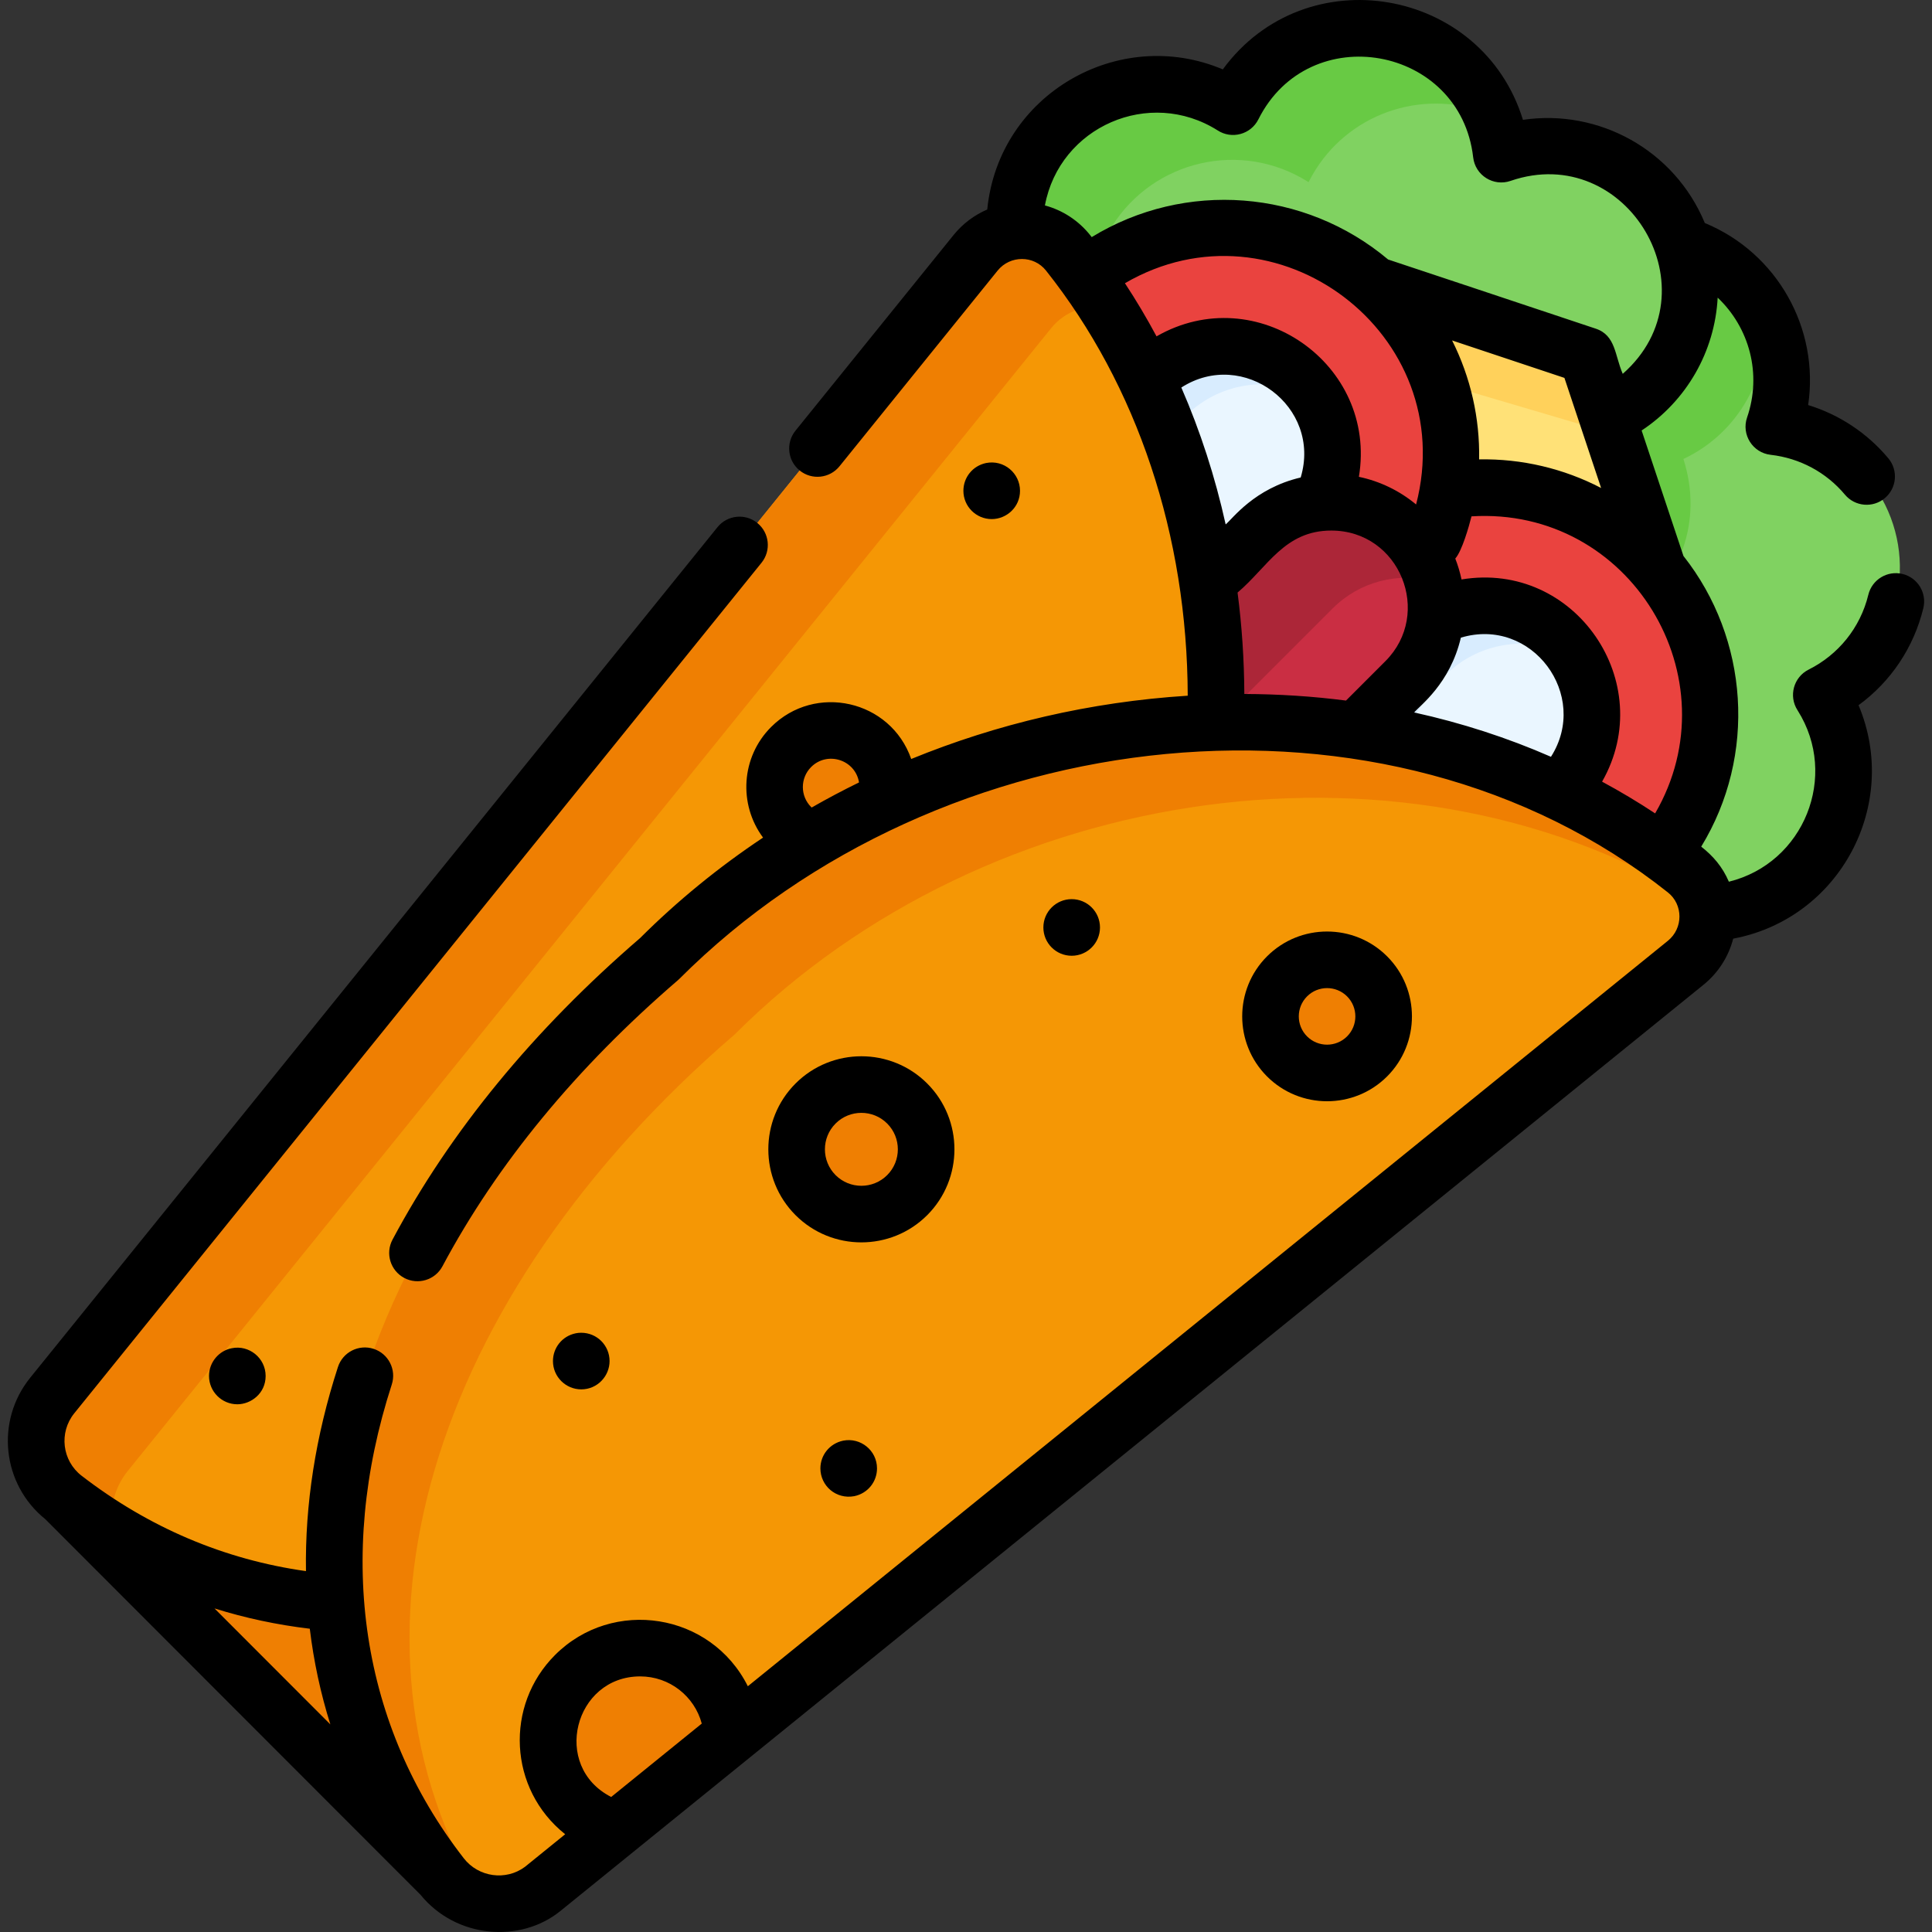 <svg id="Capa_1" enable-background="new 0 0 511.905 511.905" height="512" viewBox="0 0 511.905 511.905" width="512" xmlns="http://www.w3.org/2000/svg"><rect x="0" y="0" width="511.905" height="511.905" fill="#333333" stroke="none"/><g><g><g><path d="m482.676 184.278c-.033-.052-.066-.103-.099-.155 1.105-.554 2.194-1.166 3.261-1.84 17.58-11.09 22.841-34.332 11.751-51.912-6.337-10.045-16.641-16.068-27.59-17.317 3.588-10.419 2.59-22.312-3.747-32.358-16.019-25.393-53.505-22.439-65.915 4.108-10.237-3.288-21.803-2.19-31.609 3.996-24.181 15.254-23.005 50.664 1.475 64.554-18.596 29.689 10.036 66.498 43.313 55.875 3.493 26.894 33.971 41.746 57.408 26.96 17.581-11.09 22.842-34.332 11.752-51.911z" fill="#80d261"/></g><path d="m467.369 82.585c-.352-.636-.724-1.266-1.116-1.888-16.019-25.394-53.505-22.438-65.915 4.108-10.237-3.288-21.803-2.19-31.609 3.996-24.181 15.254-23.005 50.664 1.475 64.554-.483.771-.933 1.558-1.357 2.358 3.018-.955 5.927-2.271 8.638-3.969 2.96 5.217 7.214 9.801 12.643 13.226 29.583 18.662 66.64-9.946 55.907-43.36 14.442-6.751 23.555-22.328 21.334-39.025z" fill="#68ca44"/><g><path d="m274.65 39.915c-11.09 17.58-5.829 40.822 11.751 51.912 4.771 3.01 9.96 4.815 15.209 5.496-5.089 15.942.977 33.912 15.789 43.255 12.642 7.975 28.212 7.494 40.085.057 2.961 5.217 7.214 9.801 12.643 13.226 17.58 11.09 40.822 5.829 51.912-11.751 6.185-9.805 7.284-21.372 3.996-31.609 6.306-2.948 11.869-7.678 15.859-14.003 11.09-17.58 5.829-40.822-11.751-51.912-10.045-6.337-21.939-7.335-32.358-3.747-1.249-10.949-7.272-21.253-17.317-27.59-17.58-11.09-40.822-5.829-51.912 11.751-.673 1.068-1.286 2.156-1.84 3.261-.052-.033-.103-.066-.155-.099-17.579-11.088-40.821-5.827-51.911 11.753z" fill="#80d261"/></g><g><path d="m294.65 59.915c11.09-17.58 34.332-22.841 51.912-11.751.052.033.103.066.155.099.554-1.105 1.166-2.194 1.84-3.261 9.981-15.822 29.804-21.659 46.485-14.584-2.888-6.842-7.816-12.904-14.573-17.167-17.58-11.09-40.822-5.829-51.912 11.751-.674 1.068-1.286 2.156-1.84 3.261-.052-.033-.103-.066-.155-.099-17.58-11.09-40.822-5.829-51.912 11.751s-5.829 40.822 11.751 51.912c1.758 1.109 3.574 2.052 5.427 2.838-4.627-10.959-4.006-23.926 2.822-34.75z" fill="#68ca44"/></g><path d="m116.966 496.98-99.913-100.014 101.02-1.057z" fill="#ef7f02"/><path d="m356.812 72.988 63.626 21.209 21.209 63.627-66.746-19.059z" fill="#ffe177"/><path d="m363.144 96.014 64.216 18.947-6.922-20.764-63.626-21.209z" fill="#ffd15b"/><g><g><circle cx="393.141" cy="189.18" fill="#ea433f" r="59.988"/><path d="m413.379 209.418c-11.177 11.177-39.975 19.56-51.152 8.383s-.5-37.681 10.677-48.858 29.298-11.177 40.475 0 11.177 29.298 0 40.475z" fill="#eaf6ff"/><path d="m382.904 178.943c9.451-9.451 23.867-10.909 34.851-4.376-1.193-2.006-2.65-3.898-4.376-5.624-11.177-11.177-29.298-11.177-40.475 0s-21.854 37.681-10.677 48.858c1.726 1.726 3.874 2.982 6.31 3.837-4.175-12.835 4.915-33.244 14.367-42.695z" fill="#d8ecfe"/></g><g><circle cx="324.407" cy="120.447" fill="#ea433f" r="59.988"/><path d="m344.645 140.684c-11.177 11.177-41.913 23.099-53.09 11.922s1.438-41.221 12.615-52.398 29.298-11.177 40.475 0 11.177 29.299 0 40.476z" fill="#eaf6ff"/><path d="m314.17 110.209c9.451-9.451 23.867-10.909 34.852-4.376-1.193-2.006-2.65-3.898-4.376-5.624-11.177-11.177-29.298-11.177-40.475 0s-23.791 41.221-12.615 52.398c1.726 1.726 3.92 2.898 6.435 3.61-3.748-13.617 6.728-36.557 16.179-46.008z" fill="#d8ecfe"/></g></g><path d="m335.997 216.872-39.281-39.281 36.378-36.378c10.847-10.847 28.434-10.847 39.281 0 10.847 10.847 10.847 28.434 0 39.281z" fill="#ca2e43"/><path d="m379.638 153.95c-1.193-4.667-3.61-9.085-7.262-12.737-10.847-10.847-28.434-10.847-39.281 0l-36.378 36.378 20 20 36.378-36.378c7.194-7.195 17.352-9.612 26.543-7.263z" fill="#ac2638"/><path d="m13.843 369.757c-6.756 8.361-5.306 20.648 3.209 27.209 69.939 53.891 168.376 28.048 242.478-58.073 71.527-71.527 85.217-194.164 23.484-271.88-6.247-7.865-18.214-7.838-24.527-.025z" fill="#f59705"/><path d="m33.843 389.757 244.645-302.769c3.723-4.607 9.409-6.484 14.731-5.655-3.14-4.917-6.535-9.7-10.205-14.32-6.247-7.865-18.214-7.838-24.527-.025l-244.644 302.769c-6.756 8.361-5.305 20.648 3.209 27.209 4.224 3.254 8.553 6.211 12.973 8.889-1.182-5.465.023-11.401 3.818-16.098z" fill="#ef7f02"/><circle cx="220.219" cy="208.533" fill="#ef7f02" r="14.997"/><g><path d="m143.704 500.558c-8.381 6.351-20.287 4.727-26.737-3.578-54.344-69.966-28.575-168.664 57.729-242.923 71.533-71.533 194.185-85.219 271.9-23.468 7.857 6.243 7.839 18.196.042 24.513l-252.782 204.82-24.251 2.915-6.226 21.779z" fill="#f59705"/><g fill="#ef7f02"><path d="m194.695 274.057c67.281-67.281 179.778-83.379 257.579-33.677-.578-3.702-2.454-7.229-5.679-9.791-77.715-61.751-200.367-48.065-271.9 23.468-86.304 74.259-112.073 172.957-57.729 242.923 2.859 3.681 6.792 6.042 11.012 6.986-42.007-68.815-14.361-160.146 66.717-229.909z"/><circle cx="351.623" cy="269.302" r="14.997"/><circle cx="228.232" cy="304.526" r="17.167"/><path d="m163.337 484.65 30.65-24.834c-.298-5.819-2.669-11.552-7.114-15.997-9.528-9.528-24.976-9.528-34.505 0-9.528 9.528-9.528 24.976 0 34.505 3.151 3.151 6.95 5.26 10.969 6.326z"/></g></g></g><g><path d="m504.098 152.079c-4.025-.982-8.081 1.486-9.062 5.511-2.146 8.809-7.994 15.911-15.817 19.827-3.98 1.994-5.362 7.002-2.954 10.756l.068.106c10.915 17.303 1.71 40.408-18.246 45.34-1.708-3.951-4.11-6.752-7.329-9.291 14.746-24.137 12.638-55.069-4.708-77.017l-11.082-33.247c11.84-7.822 19.394-20.848 20.148-35.202 8.385 7.942 11.77 20.203 7.793 31.751-1.56 4.529 1.477 9.35 6.242 9.894 7.729.882 14.72 4.63 19.684 10.556 2.664 3.18 7.396 3.588 10.565.933 3.175-2.66 3.593-7.39.933-10.565-5.628-6.719-12.987-11.571-21.242-14.108 3.005-20.291-8.19-40.309-27.382-48.235-8.05-19.417-28.178-30.298-48.188-27.334-10.782-35.095-57.568-43.34-79.525-13.367-27.48-11.632-59.361 6.481-62.415 37.124-3.433 1.472-6.5 3.767-8.925 6.767l-41.89 51.842c-2.603 3.222-2.102 7.944 1.12 10.547 3.221 2.604 7.943 2.102 10.548-1.12l41.89-51.842c3.321-4.112 9.59-4.092 12.82-.023 24.233 30.508 37.445 70.288 37.558 112.653-25.913 1.639-50.617 7.498-73.263 16.77-5.477-15.669-25.467-20.134-37.126-8.475-7.979 7.981-8.674 20.502-2.134 29.302-11.705 7.801-22.633 16.701-32.586 26.627-28.202 24.307-50.27 51.184-65.589 79.889-1.951 3.654-.569 8.198 3.085 10.148 3.656 1.95 8.198.569 10.147-3.085 14.481-27.134 35.46-52.625 62.353-75.764.142-.122.279-.25.412-.382 69.184-69.186 187.444-82.086 261.931-22.899 4.076 3.237 4.083 9.495-.014 12.814l-243.77 197.511c-9.775-19.518-35.789-23.57-51.084-8.275-13.342 13.343-12.367 35.493 2.685 47.491l-10.661 8.638c-5.057 3.758-12.301 2.752-16.199-2.265-27.207-35.029-33.984-79.613-19.082-125.539 1.278-3.94-.879-8.17-4.819-9.449-3.937-1.278-8.171.879-9.448 4.819-5.951 18.339-8.741 36.506-8.47 54.076-21.649-3.059-41.613-11.527-59.439-25.262-5.185-3.996-6.068-11.462-1.953-16.555l182.097-225.36c2.603-3.222 2.102-7.944-1.12-10.547-3.222-2.604-7.944-2.103-10.548 1.12l-182.098 225.36c-9.276 11.48-7.461 28.253 4.003 37.489l99.421 99.521c9.457 11.617 26.473 12.829 36.992 4.332 0 0 291.786-236.423 302.934-245.456 3.924-3.18 6.64-7.459 7.873-12.22 28.311-5.33 44.286-35.538 33.214-61.855 8.579-6.275 14.626-15.298 17.164-25.713.98-4.024-1.488-8.081-5.512-9.062zm-289.18 61.756c-2.924-2.923-2.923-7.679 0-10.603 4.293-4.296 11.707-1.946 12.691 4.08-4.259 2.087-8.445 4.303-12.551 6.649-.045-.044-.095-.082-.14-.126zm-45.298 230.346c7.809 0 14.382 5.278 16.32 12.501l-24 19.446c-15.919-8.138-9.754-31.947 7.68-31.947zm-82.089 12.722-30.701-30.732c8.166 2.552 16.59 4.35 25.253 5.379 1.04 8.654 2.864 17.121 5.448 25.353zm336.961-249.794c14.939-26.197-7.137-58.576-37.244-53.575-.398-1.895-.953-3.745-1.653-5.536 1.795-2.015 3.651-8.613 4.296-11.186 42.092-2.595 69.482 42.856 48.657 78.705-4.554-3.008-9.24-5.817-14.056-8.408zm-49.79-18.336c1.423-1.763 9.498-7.544 12.37-19.818 18.852-5.661 34.263 15.263 23.873 31.566-11.536-5.049-23.667-8.977-36.243-11.748zm-45.004-4.895c-.042-9.083-.644-18.058-1.792-26.872 8.004-6.774 12.449-16.429 24.828-16.429 18.204 0 26.954 21.997 14.337 34.613l-10.433 10.434c-8.823-1.136-17.82-1.716-26.94-1.746zm-31.635-108.835c40.044-23.317 88.926 13.457 77.148 58.622-4.418-3.666-9.598-6.157-15.157-7.325 4.965-29.891-27.182-52.378-53.62-37.219-2.587-4.83-5.378-9.529-8.371-14.078zm126.169 54.253c-9.895-5.142-20.979-7.787-32.324-7.578.209-10.913-2.245-21.73-7.156-31.511l29.757 9.919zm-79.599-2.78c-12.303 2.879-18.074 10.972-19.882 12.433-2.783-12.588-6.72-24.736-11.746-36.269 16.394-10.525 37.275 5.035 31.628 23.836zm-67.772-72.083c3.889-20.892 27.698-31.281 45.751-19.892 3.744 2.448 8.797 1.091 10.808-2.913 13.448-26.822 53.544-19.524 56.913 10.062.545 4.777 5.377 7.8 9.894 6.242 30.866-10.624 54.545 29.313 29.737 51.121-2.123-4.851-1.825-10.194-7.152-11.97-13.413-4.469-54.374-18.134-55.015-18.326-22.113-18.588-53.79-21.068-78.537-5.928-.125-.159-.246-.322-.372-.48-3.11-3.915-7.321-6.645-12.027-7.916z"/><path d="m262.763 137.539c3.93 0 7.5-3.148 7.5-7.5 0-4.635-4.238-8.287-8.97-7.36-3.654.761-6.03 3.892-6.03 7.36 0 4.162 3.39 7.5 7.5 7.5z"/><path d="m61.413 357.229c-3.335.624-6.03 3.648-6.03 7.35 0 4.139 3.375 7.5 7.5 7.5 3.598 0 7.5-2.866 7.5-7.5 0-4.761-4.397-8.294-8.97-7.35z"/><path d="m367.531 285.21c8.771-8.771 8.771-23.043 0-31.815-8.771-8.771-23.045-8.771-31.816 0-8.771 8.772-8.771 23.044 0 31.815 8.77 8.771 23.044 8.772 31.816 0zm-21.209-21.209c2.922-2.923 7.68-2.923 10.602 0 2.923 2.923 2.924 7.68 0 10.603-2.922 2.923-7.68 2.923-10.602 0-2.924-2.923-2.923-7.68 0-10.603z"/><path d="m245.675 287.084c-9.619-9.618-25.267-9.617-34.886 0-9.616 9.617-9.616 25.266 0 34.883 9.618 9.617 25.266 9.618 34.886 0 9.617-9.617 9.617-25.265 0-34.883zm-10.607 24.277c-3.768 3.768-9.901 3.771-13.671 0-3.769-3.77-3.769-9.902 0-13.671 3.766-3.768 9.903-3.77 13.671 0 3.769 3.77 3.769 9.902 0 13.671z"/><circle cx="283.953" cy="245.739" r="7.5"/><path d="m223.413 381.719c-3.618.754-6.04 3.849-6.04 7.35 0 4.568 4.098 8.258 8.97 7.36 3.612-.752 6.03-3.844 6.03-7.36 0-4.754-4.358-8.261-8.96-7.35z"/><path d="m154.013 368.129c4.276 0 7.5-3.522 7.5-7.5 0-4.083-3.282-7.502-7.531-7.502-.48 0-.962.047-1.439.142-3.634.753-6.03 3.871-6.03 7.36 0 4.184 3.411 7.5 7.5 7.5z"/></g></g></svg>